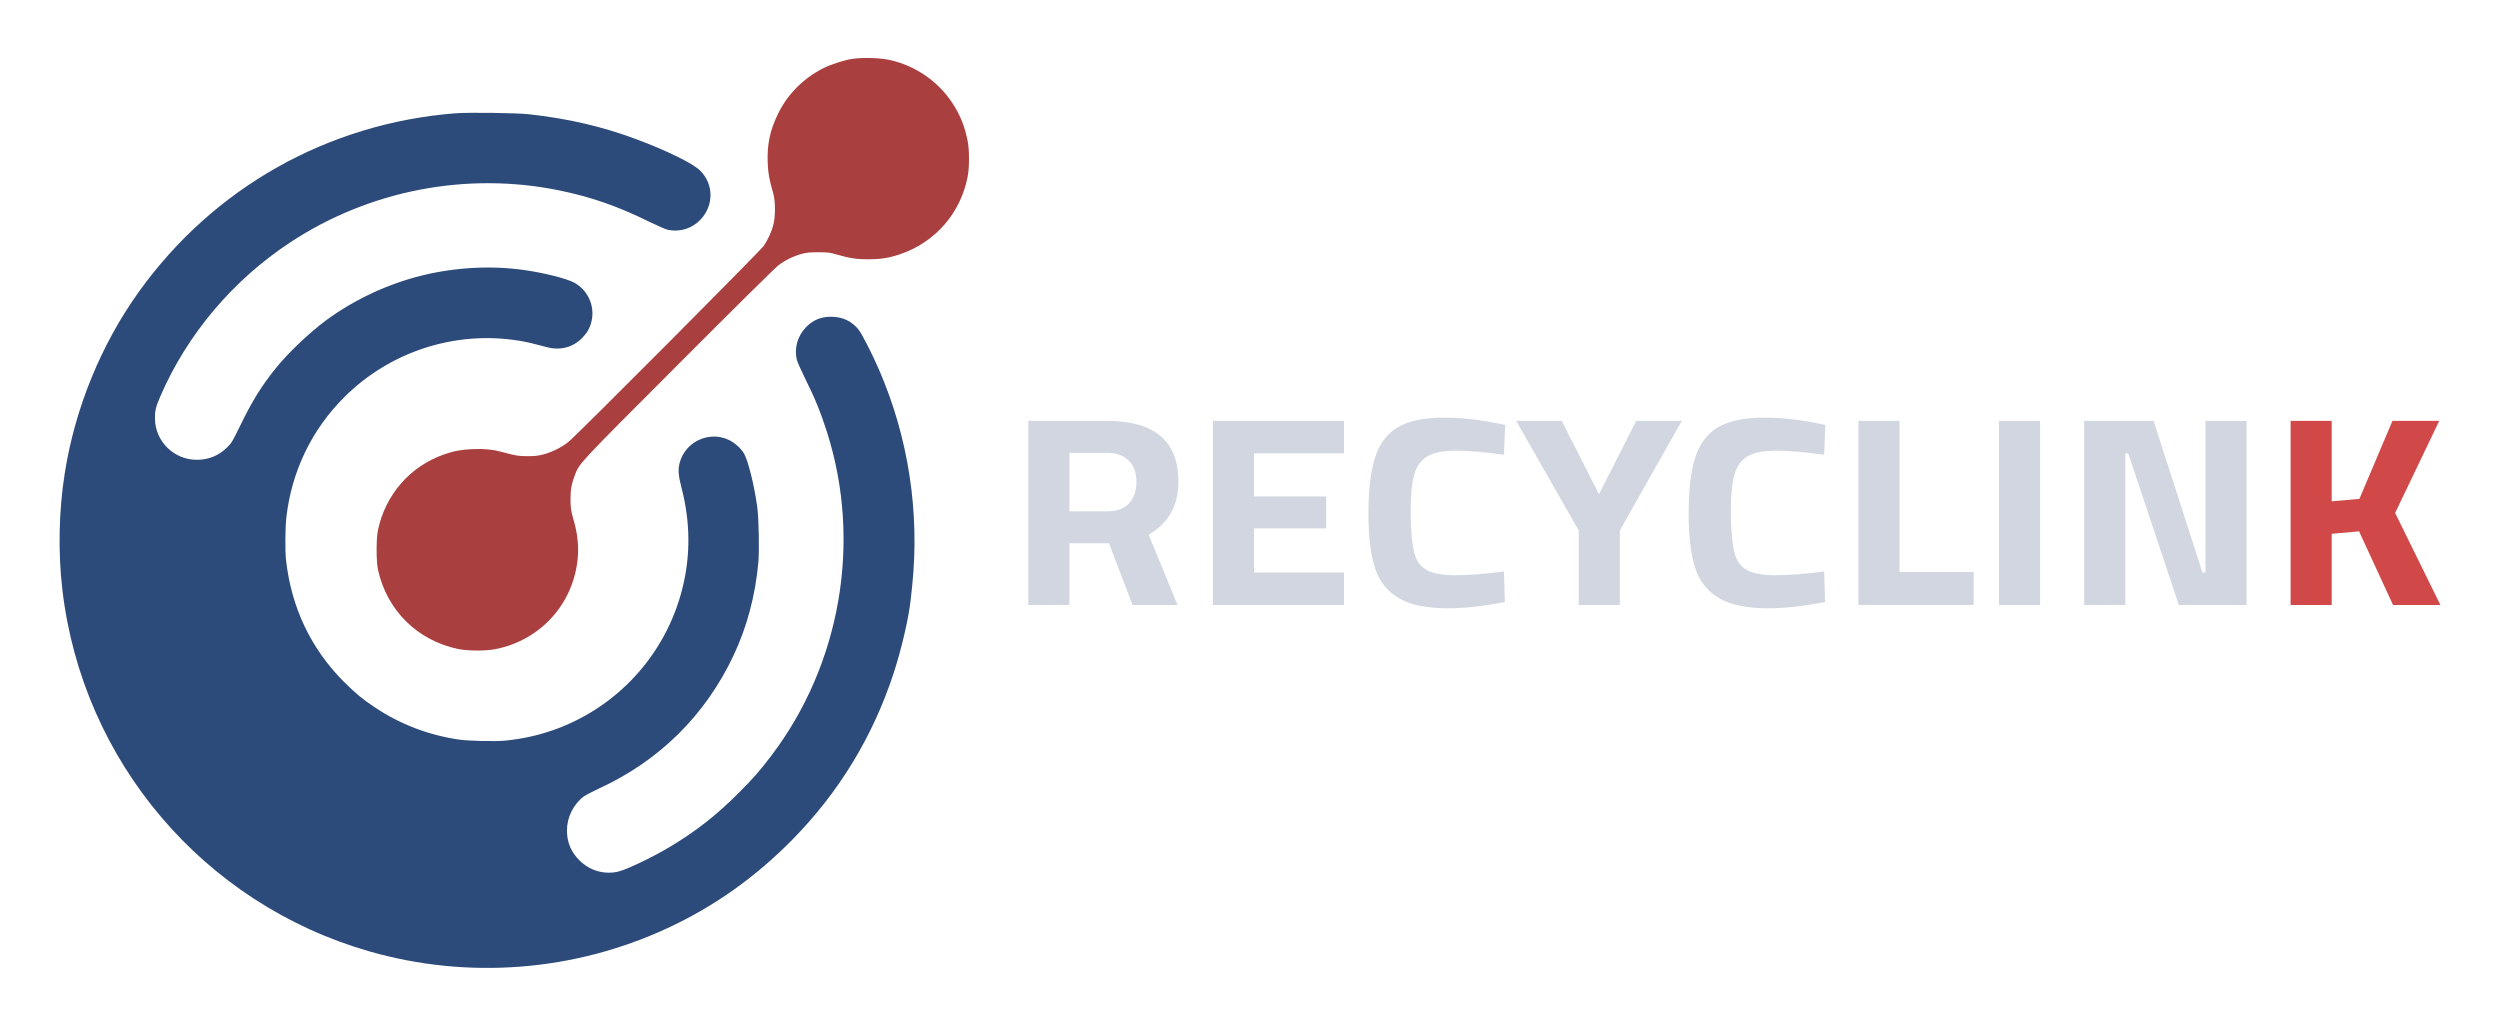 <?xml version="1.0" encoding="UTF-8"?>
<svg id="Layer_10" data-name="Layer 10" xmlns="http://www.w3.org/2000/svg" viewBox="0 0 1657.52 680.17">
  <defs>
    <style>
      .cls-1 {
        fill: #d04848;
      }

      .cls-2 {
        fill: #d1d6e0;
      }

      .cls-3 {
        fill: #2d4b7a;
      }

      .cls-4 {
        fill: #aa3f3f;
      }
    </style>
  </defs>
  <g id="Layer_13" data-name="Layer 13">
    <g>
      <g>
        <path class="cls-4" d="m564.96,39.04c-5.33.85-14.05,3.68-18.91,6.08-13.44,6.79-24,17.4-30.37,30.65-5.23,10.85-7.12,19.9-6.7,31.83.28,7.36.94,11.13,3.73,20.75,1.46,5.09,1.46,15.61-.05,20.98-1.18,4.48-3.49,9.43-6.18,13.53-2.31,3.44-123.92,125.52-129.62,130.14-4.48,3.58-10.8,6.74-16.5,8.25-3.63.94-5.66,1.18-10.42,1.18-6.04.05-7.87-.28-16.36-2.59-6.55-1.79-12.45-2.4-20.37-2.07-7.54.33-12.35,1.23-19.14,3.63-22.3,7.92-38.43,26.5-43.47,49.98-1.23,5.66-1.18,20.75,0,26.31,5.89,26.88,25.93,46.78,52.81,52.53,6.51,1.37,18.3,1.46,24.85.19,29.89-5.8,51.68-29.66,54.74-59.84.8-8.16-.09-16.93-2.64-25.56-1.74-6.04-2.12-8.44-2.12-14.15,0-6.08.75-10.37,2.83-15.7,3.16-8.2,1.32-6.22,68.8-73.79,37.01-37.11,64.03-63.8,66.2-65.45,4.48-3.39,10.04-6.13,15.42-7.59,3.35-.9,5.14-1.08,11.08-1.08,6.51,0,7.5.14,12.26,1.51,8.68,2.5,12.97,3.11,20.75,3.16,8.3,0,13.67-.85,20.98-3.3,23.62-7.92,40.69-27.63,45.12-52.2,1.04-5.85,1.04-17.07-.05-22.59-1.93-10-5.09-17.87-10.47-25.93-9.29-13.96-24-24.14-40.65-28.01-6.55-1.56-18.67-1.93-25.56-.85Z"/>
        <path class="cls-3" d="m301.85,75.11c-84.54,6.7-160.18,49.32-209.55,118.02-25.18,35.03-42.44,77.09-49.32,120.29-4.01,25.04-4.57,52.72-1.6,77.8,13.34,113.54,93.5,207.94,203.42,239.53,65.54,18.81,135.75,13.34,197.62-15.32,31.21-14.48,58.42-33.81,83.18-58.99,30.7-31.26,53.23-68.32,66.86-110.05,5.28-16.13,10.04-36.59,11.36-49.04.14-1.32.57-5.42.99-9.19,5.05-48.8-2.55-98.12-21.93-142.87-4.81-11.08-11.32-23.81-13.67-26.78-4.2-5.23-9.71-8.06-16.5-8.44-7.4-.47-13.16,1.65-18.11,6.65-5.85,5.89-8.2,14.29-6.22,22.02.38,1.41,2.78,6.84,5.33,12.02,6.88,13.86,10.28,22.26,14.62,35.79,23.15,72.66,9.1,154-37.16,214.78-7.4,9.71-11.74,14.71-21.36,24.33-14.99,14.99-28.2,25.37-46.02,36.02-11.55,6.93-28.86,15.14-34.37,16.31-9.24,1.93-18.53-.85-25.27-7.59-5.56-5.56-8.25-11.98-8.25-19.8,0-8.82,4.34-17.49,11.27-22.63,1.32-.9,5.8-3.25,10.04-5.23,39.84-18.25,70.49-48.57,89.12-88.13,8.96-19.05,14.38-39.37,16.46-61.63.71-7.97.33-28.86-.71-36.68-1.93-14.33-6.08-31.03-8.82-35.65-2.17-3.58-6.08-7.07-10.09-9.01-13.06-6.18-28.86,1.23-32.54,15.18-1.18,4.62-.9,8.44,1.18,16.41,5.89,22.68,6.13,44.79.66,66.72-10.99,44.28-43.76,79.88-86.95,94.54-9.57,3.25-19.33,5.38-30.13,6.51-6.74.71-24.94.28-31.54-.71-20.18-3.06-38.66-10.18-55.26-21.27-8.53-5.66-13.01-9.43-20.75-17.16-21.69-21.78-34.7-49.18-38.19-80.44-.71-6.32-.57-21.74.24-28.72,3.54-30.32,16.83-57.86,38.24-79.26,30.51-30.51,73.98-44.51,116.32-37.49,5.14.85,8.96,1.74,18.2,4.24,8.86,2.36,17.4.09,23.53-6.32,3.21-3.35,5-6.55,5.99-10.75,2.45-10.37-2.5-21.08-11.88-25.93-5-2.59-19.8-6.32-32.44-8.11-21.83-3.16-45.78-1.89-67.76,3.49-22.54,5.52-44.61,15.75-63.33,29.38-11.27,8.25-26.08,22.3-34.28,32.63-9.52,11.98-15.28,21.27-23.29,37.77-5.14,10.51-5.61,11.32-8.63,14.29-5.56,5.47-12.21,8.2-20.09,8.2-15.14,0-27.58-12.21-27.73-27.25-.09-5.23.57-7.92,3.58-14.85,17.73-41.02,48.05-77,86.15-102.08,52.34-34.47,116.75-46.96,178.09-34.47,21.22,4.34,38.66,10.37,59.79,20.79,5.47,2.64,11.03,5.09,12.4,5.38,8.11,1.7,16.13-.85,21.78-6.84,8.82-9.43,8.72-23.34-.28-32.39-4.67-4.67-22.21-13.34-42.39-20.84-22.82-8.49-45.17-13.67-71.2-16.55-8.35-.9-40.22-1.32-48.8-.61Z"/>
      </g>
      <g>
        <path class="cls-2" d="m681.77,279.05h52.13c31.6,0,47.4,13.41,47.4,40.21,0,15.92-6.58,27.65-19.75,35.19l19.16,46.68h-29.82l-15.6-40.93h-26.26v40.93h-27.25v-122.08Zm52.53,59.96c6.19,0,10.93-1.76,14.22-5.3,3.29-3.53,4.94-8.29,4.94-14.27s-1.71-10.68-5.13-14.09c-3.43-3.41-8.23-5.12-14.42-5.12h-24.88v38.78h25.28Z"/>
        <path class="cls-2" d="m831.46,300.59v28.55h47.79v21.18h-47.79v29.26h59.64v21.54h-86.89v-122.08h86.89v21.54h-59.64Z"/>
        <path class="cls-2" d="m927.23,396.46c-7.64-4.55-12.87-11.28-15.7-20.2-2.83-8.91-4.25-20.79-4.25-35.64,0-16.28,1.55-28.96,4.64-38.06,3.09-9.09,8.26-15.65,15.5-19.66,7.24-4.01,17.38-6.01,30.41-6.01,11.98,0,25.34,1.62,40.09,4.85l-.79,19.75c-13.03-1.8-23.63-2.69-31.79-2.69s-14.55,1.2-18.76,3.59c-4.22,2.4-7.14,6.31-8.79,11.76-1.65,5.45-2.47,13.14-2.47,23.07v6.64c.26,10.29,1.09,17.98,2.47,23.07,1.38,5.09,4.11,8.77,8.2,11.04,4.08,2.27,10.33,3.41,18.76,3.41,8.95,0,19.75-.84,32.39-2.51l.59,20.29c-14.35,2.75-26.93,4.13-37.72,4.13-14.22,0-25.15-2.27-32.78-6.82Z"/>
        <path class="cls-2" d="m1046.71,351.75l-41.47-72.71h30.21l24.69,48.65,24.69-48.65h30.21l-41.08,72.71v49.37h-27.25v-49.37Z"/>
        <path class="cls-2" d="m1139.53,396.46c-7.64-4.55-12.87-11.28-15.7-20.2-2.83-8.91-4.25-20.79-4.25-35.64,0-16.28,1.55-28.96,4.64-38.06,3.09-9.09,8.26-15.65,15.5-19.66,7.24-4.01,17.38-6.01,30.41-6.01,11.98,0,25.34,1.62,40.09,4.85l-.79,19.75c-13.03-1.8-23.63-2.69-31.79-2.69s-14.55,1.2-18.76,3.59c-4.22,2.4-7.14,6.31-8.79,11.76-1.65,5.45-2.47,13.14-2.47,23.07v6.64c.26,10.29,1.09,17.98,2.47,23.07,1.38,5.09,4.11,8.77,8.2,11.04,4.08,2.27,10.33,3.41,18.76,3.41,8.95,0,19.75-.84,32.39-2.51l.59,20.29c-14.35,2.75-26.93,4.13-37.72,4.13-14.22,0-25.15-2.27-32.78-6.82Z"/>
        <path class="cls-2" d="m1308.57,379.22v21.9h-76.43v-122.08h27.25v100.18h49.17Z"/>
        <path class="cls-2" d="m1325.35,279.05h27.25v122.08h-27.25v-122.08Z"/>
        <path class="cls-2" d="m1489.46,279.05v122.08h-44.83l-33.57-100.54h-1.97v100.54h-27.25v-122.08h46.01l32.39,100.54h1.97v-100.54h27.25Z"/>
        <path class="cls-1" d="m1564.1,352.29l-18.17,1.62v47.22h-27.25v-122.08h27.25v53.32l18.37-1.62,21.92-51.7h31l-29.23,61.04,30.02,61.04h-31.4l-22.51-48.83Z"/>
      </g>
    </g>
  </g>
</svg>
